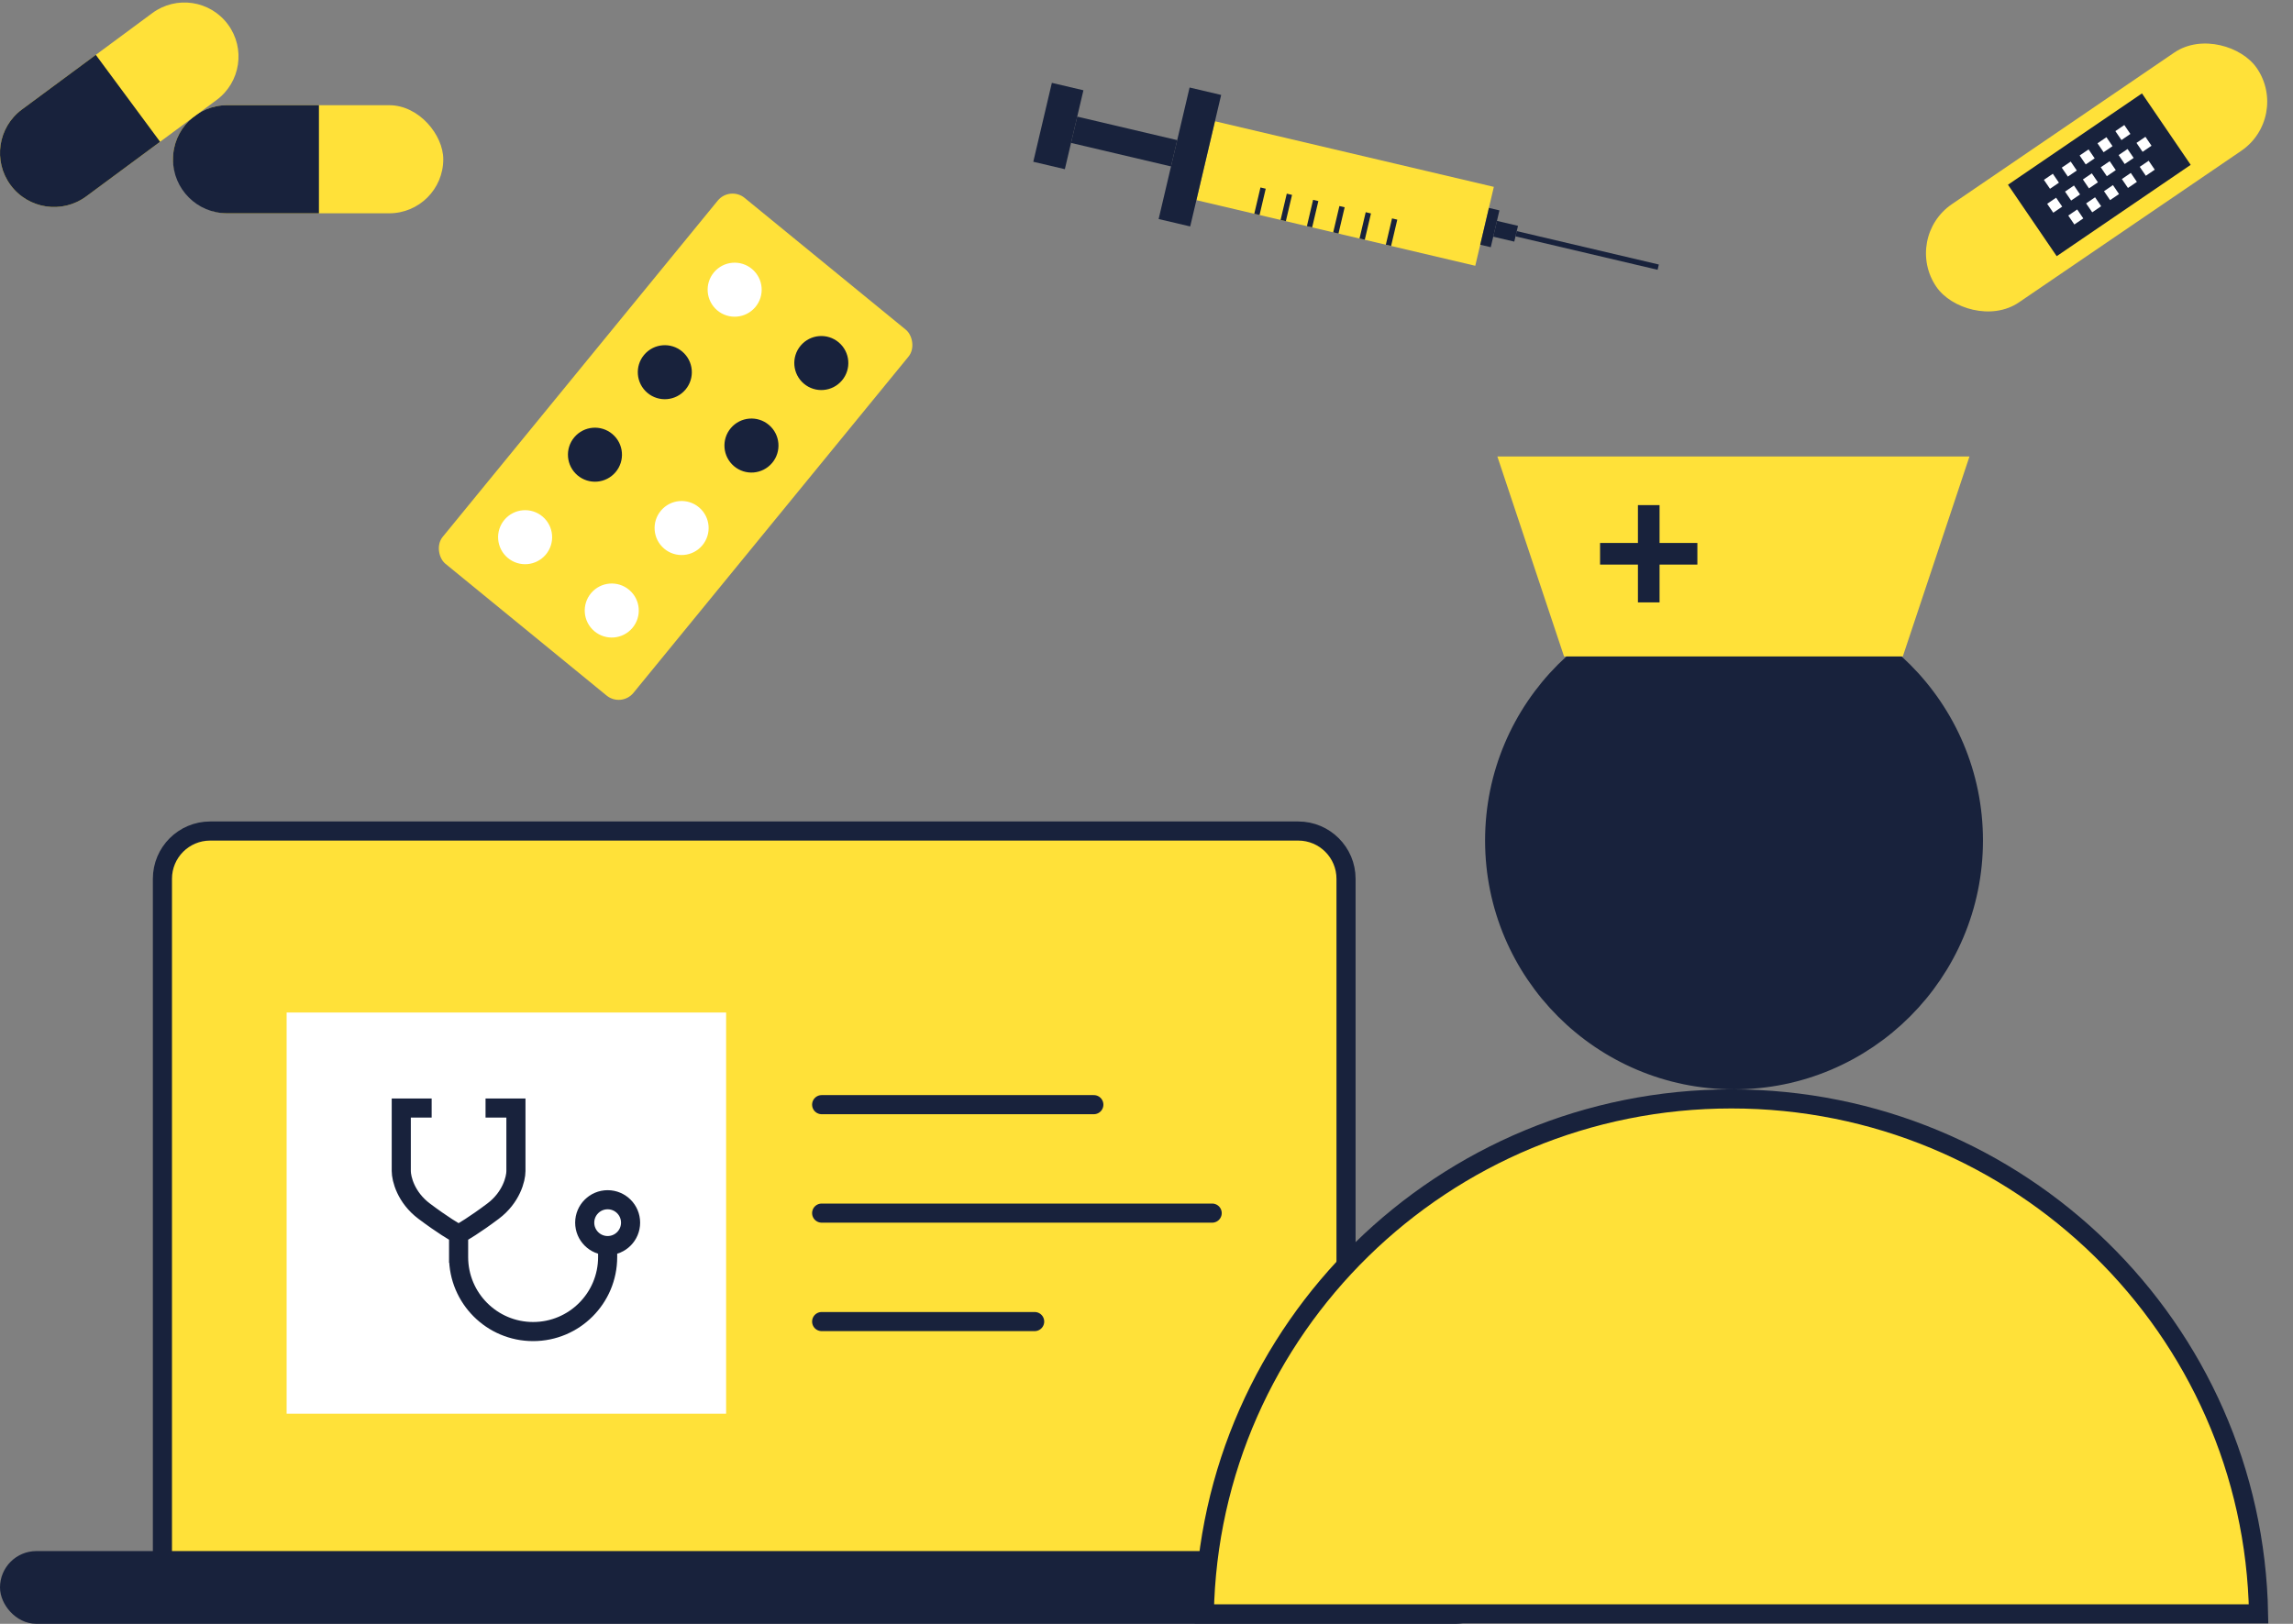 <svg width="120" height="85" viewBox="0 0 120 85" fill="none" xmlns="http://www.w3.org/2000/svg">
<rect x="0" y="0" width="120" height="85" fill="#808080" stroke="none"/>
<rect width="24.74" height="12.899" rx="1" transform="matrix(-0.633 0.774 0.774 0.633 38.195 9.727)" fill="#FFE139"/>
<path d="M11 43.5H67.942C69.322 43.5 70.442 44.619 70.442 46V83.4H8.5V46C8.5 44.619 9.619 43.5 11 43.5Z" fill="#FFE139" stroke="#18223C"/>
<rect x="0.5" y="81.691" width="77.08" height="2.808" rx="1.404" fill="#18223C" stroke="#18223C"/>
<circle cx="90.747" cy="43.995" r="12.528" fill="#18223C" stroke="#18223C"/>
<path d="M63.025 84.477C63.293 69.546 75.539 57.522 90.611 57.522C105.684 57.522 117.93 69.546 118.198 84.477H63.025Z" fill="#FFE139" stroke="#18223C"/>
<path d="M78.362 23.895H103.069L99.58 34.362H81.852L78.362 23.895Z" fill="#FFE139"/>
<circle cx="38.447" cy="15.164" r="1.414" transform="rotate(40.248 38.447 15.164)" fill="white"/>
<circle cx="42.982" cy="19.003" r="1.414" transform="rotate(40.248 42.982 19.003)" fill="#18223C"/>
<circle cx="34.792" cy="19.483" r="1.414" transform="rotate(40.248 34.792 19.483)" fill="#18223C"/>
<circle cx="39.326" cy="23.322" r="1.414" transform="rotate(40.248 39.326 23.322)" fill="#18223C"/>
<circle cx="31.136" cy="23.801" r="1.414" transform="rotate(40.248 31.136 23.801)" fill="#18223C"/>
<circle cx="35.671" cy="27.639" r="1.414" transform="rotate(40.248 35.671 27.639)" fill="white"/>
<circle cx="27.481" cy="28.119" r="1.414" transform="rotate(40.248 27.481 28.119)" fill="#FFE139"/>
<circle cx="32.015" cy="31.958" r="1.414" transform="rotate(40.248 32.015 31.958)" fill="white"/>
<rect x="9.053" y="5.507" width="14.145" height="5.658" rx="2.829" fill="#FFE139"/>
<path d="M9.053 8.336C9.053 6.773 10.319 5.507 11.882 5.507H16.691V11.165H11.882C10.319 11.165 9.053 9.898 9.053 8.336V8.336Z" fill="#18223C"/>
<path d="M0.554 9.688C-0.374 8.432 -0.109 6.66 1.147 5.731L7.971 0.685C9.227 -0.244 10.999 0.022 11.928 1.278C12.857 2.534 12.591 4.306 11.335 5.235L4.511 10.281C3.255 11.21 1.483 10.944 0.554 9.688Z" fill="#FFE139"/>
<path d="M0.554 9.688C-0.374 8.432 -0.109 6.66 1.147 5.731L5.014 2.872L8.378 7.421L4.511 10.281C3.255 11.21 1.483 10.944 0.554 9.688Z" fill="#18223C"/>
<rect x="55.047" y="4.337" width="1.697" height="4.243" transform="rotate(13.242 55.047 4.337)" fill="#18223C"/>
<rect x="63.583" y="6.347" width="14.993" height="4.243" transform="rotate(13.242 63.583 6.347)" fill="#FFE139"/>
<rect x="62.255" y="4.581" width="1.697" height="7.072" transform="rotate(13.242 62.255 4.581)" fill="#18223C"/>
<rect x="77.919" y="10.883" width="0.566" height="1.98" transform="rotate(13.242 77.919 10.883)" fill="#18223C"/>
<rect x="78.34" y="11.562" width="1.132" height="0.849" transform="rotate(13.242 78.34 11.562)" fill="#18223C"/>
<rect x="79.377" y="12.097" width="7.638" height="0.283" transform="rotate(13.242 79.377 12.097)" fill="#18223C"/>
<rect x="56.375" y="6.104" width="5.375" height="1.414" transform="rotate(13.242 56.375 6.104)" fill="#18223C"/>
<rect x="65.964" y="9.813" width="0.283" height="1.414" transform="rotate(13.242 65.964 9.813)" fill="#18223C"/>
<rect x="67.341" y="10.137" width="0.283" height="1.414" transform="rotate(13.242 67.341 10.137)" fill="#18223C"/>
<rect x="68.718" y="10.461" width="0.283" height="1.414" transform="rotate(13.242 68.718 10.461)" fill="#18223C"/>
<rect x="70.095" y="10.785" width="0.283" height="1.414" transform="rotate(13.242 70.095 10.785)" fill="#18223C"/>
<rect x="71.472" y="11.108" width="0.283" height="1.414" transform="rotate(13.242 71.472 11.108)" fill="#18223C"/>
<rect x="72.849" y="11.433" width="0.283" height="1.414" transform="rotate(13.242 72.849 11.433)" fill="#18223C"/>
<rect x="85.718" y="26.44" width="1.132" height="5.092" fill="#18223C"/>
<rect x="83.737" y="29.553" width="1.132" height="5.092" transform="rotate(-90 83.737 29.553)" fill="#18223C"/>
<rect x="99.58" y="12.438" width="20.305" height="6.224" rx="3.112" transform="rotate(-34.286 99.58 12.438)" fill="#FFE139"/>
<rect x="105.084" y="9.67" width="8.487" height="4.526" transform="rotate(-34.286 105.084 9.67)" fill="#18223C"/>
<rect x="106.964" y="9.414" width="0.566" height="0.566" transform="rotate(-34.286 106.964 9.414)" fill="white"/>
<rect x="107.899" y="8.776" width="0.566" height="0.566" transform="rotate(-34.286 107.899 8.776)" fill="white"/>
<rect x="108.834" y="8.139" width="0.566" height="0.566" transform="rotate(-34.286 108.834 8.139)" fill="white"/>
<rect x="109.769" y="7.501" width="0.566" height="0.566" transform="rotate(-34.286 109.769 7.501)" fill="white"/>
<rect x="110.704" y="6.863" width="0.566" height="0.566" transform="rotate(-34.286 110.704 6.863)" fill="white"/>
<rect x="107.135" y="10.667" width="0.566" height="0.566" transform="rotate(-34.286 107.135 10.667)" fill="white"/>
<rect x="108.07" y="10.029" width="0.566" height="0.566" transform="rotate(-34.286 108.07 10.029)" fill="white"/>
<rect x="109.004" y="9.393" width="0.566" height="0.566" transform="rotate(-34.286 109.004 9.393)" fill="white"/>
<rect x="109.939" y="8.756" width="0.566" height="0.566" transform="rotate(-34.286 109.939 8.756)" fill="white"/>
<rect x="110.874" y="8.118" width="0.566" height="0.566" transform="rotate(-34.286 110.874 8.118)" fill="white"/>
<rect x="111.809" y="7.48" width="0.566" height="0.566" transform="rotate(-34.286 111.809 7.48)" fill="white"/>
<rect x="108.239" y="11.283" width="0.566" height="0.566" transform="rotate(-34.286 108.239 11.283)" fill="white"/>
<rect x="109.174" y="10.646" width="0.566" height="0.566" transform="rotate(-34.286 109.174 10.646)" fill="white"/>
<rect x="110.109" y="10.008" width="0.566" height="0.566" transform="rotate(-34.286 110.109 10.008)" fill="white"/>
<rect x="111.044" y="9.371" width="0.566" height="0.566" transform="rotate(-34.286 111.044 9.371)" fill="white"/>
<rect x="111.979" y="8.733" width="0.566" height="0.566" transform="rotate(-34.286 111.979 8.733)" fill="white"/>
<rect x="15" y="53" width="23" height="21" fill="white"/>
<path d="M25.41 58H27V61.3C27 61.7 26.76 62.68 25.8 63.4C24.84 64.12 24.2 64.5 24 64.6M24 64.6V66.1M24 64.6C23.8 64.5 23.16 64.12 22.2 63.4C21.24 62.68 21 61.7 21 61.3V58H22.59M24 65.8C24 67.954 25.746 69.7 27.9 69.7C30.054 69.7 31.8 67.954 31.8 65.8V65.29M33 64C33 64.663 32.463 65.2 31.8 65.2C31.137 65.2 30.6 64.663 30.6 64C30.6 63.337 31.137 62.8 31.8 62.8C32.463 62.8 33 63.337 33 64Z" stroke="#18223C"/>
<path d="M43 57.823H57.244" stroke="#18223C" stroke-linecap="round" stroke-linejoin="round"/>
<path d="M43 63.5H63.437" stroke="#18223C" stroke-linecap="round" stroke-linejoin="round"/>
<path d="M43 69.177H54.147" stroke="#18223C" stroke-linecap="round" stroke-linejoin="round"/>
<circle cx="27.481" cy="28.119" r="1.414" transform="rotate(40.248 27.481 28.119)" fill="white"/>
</svg>
